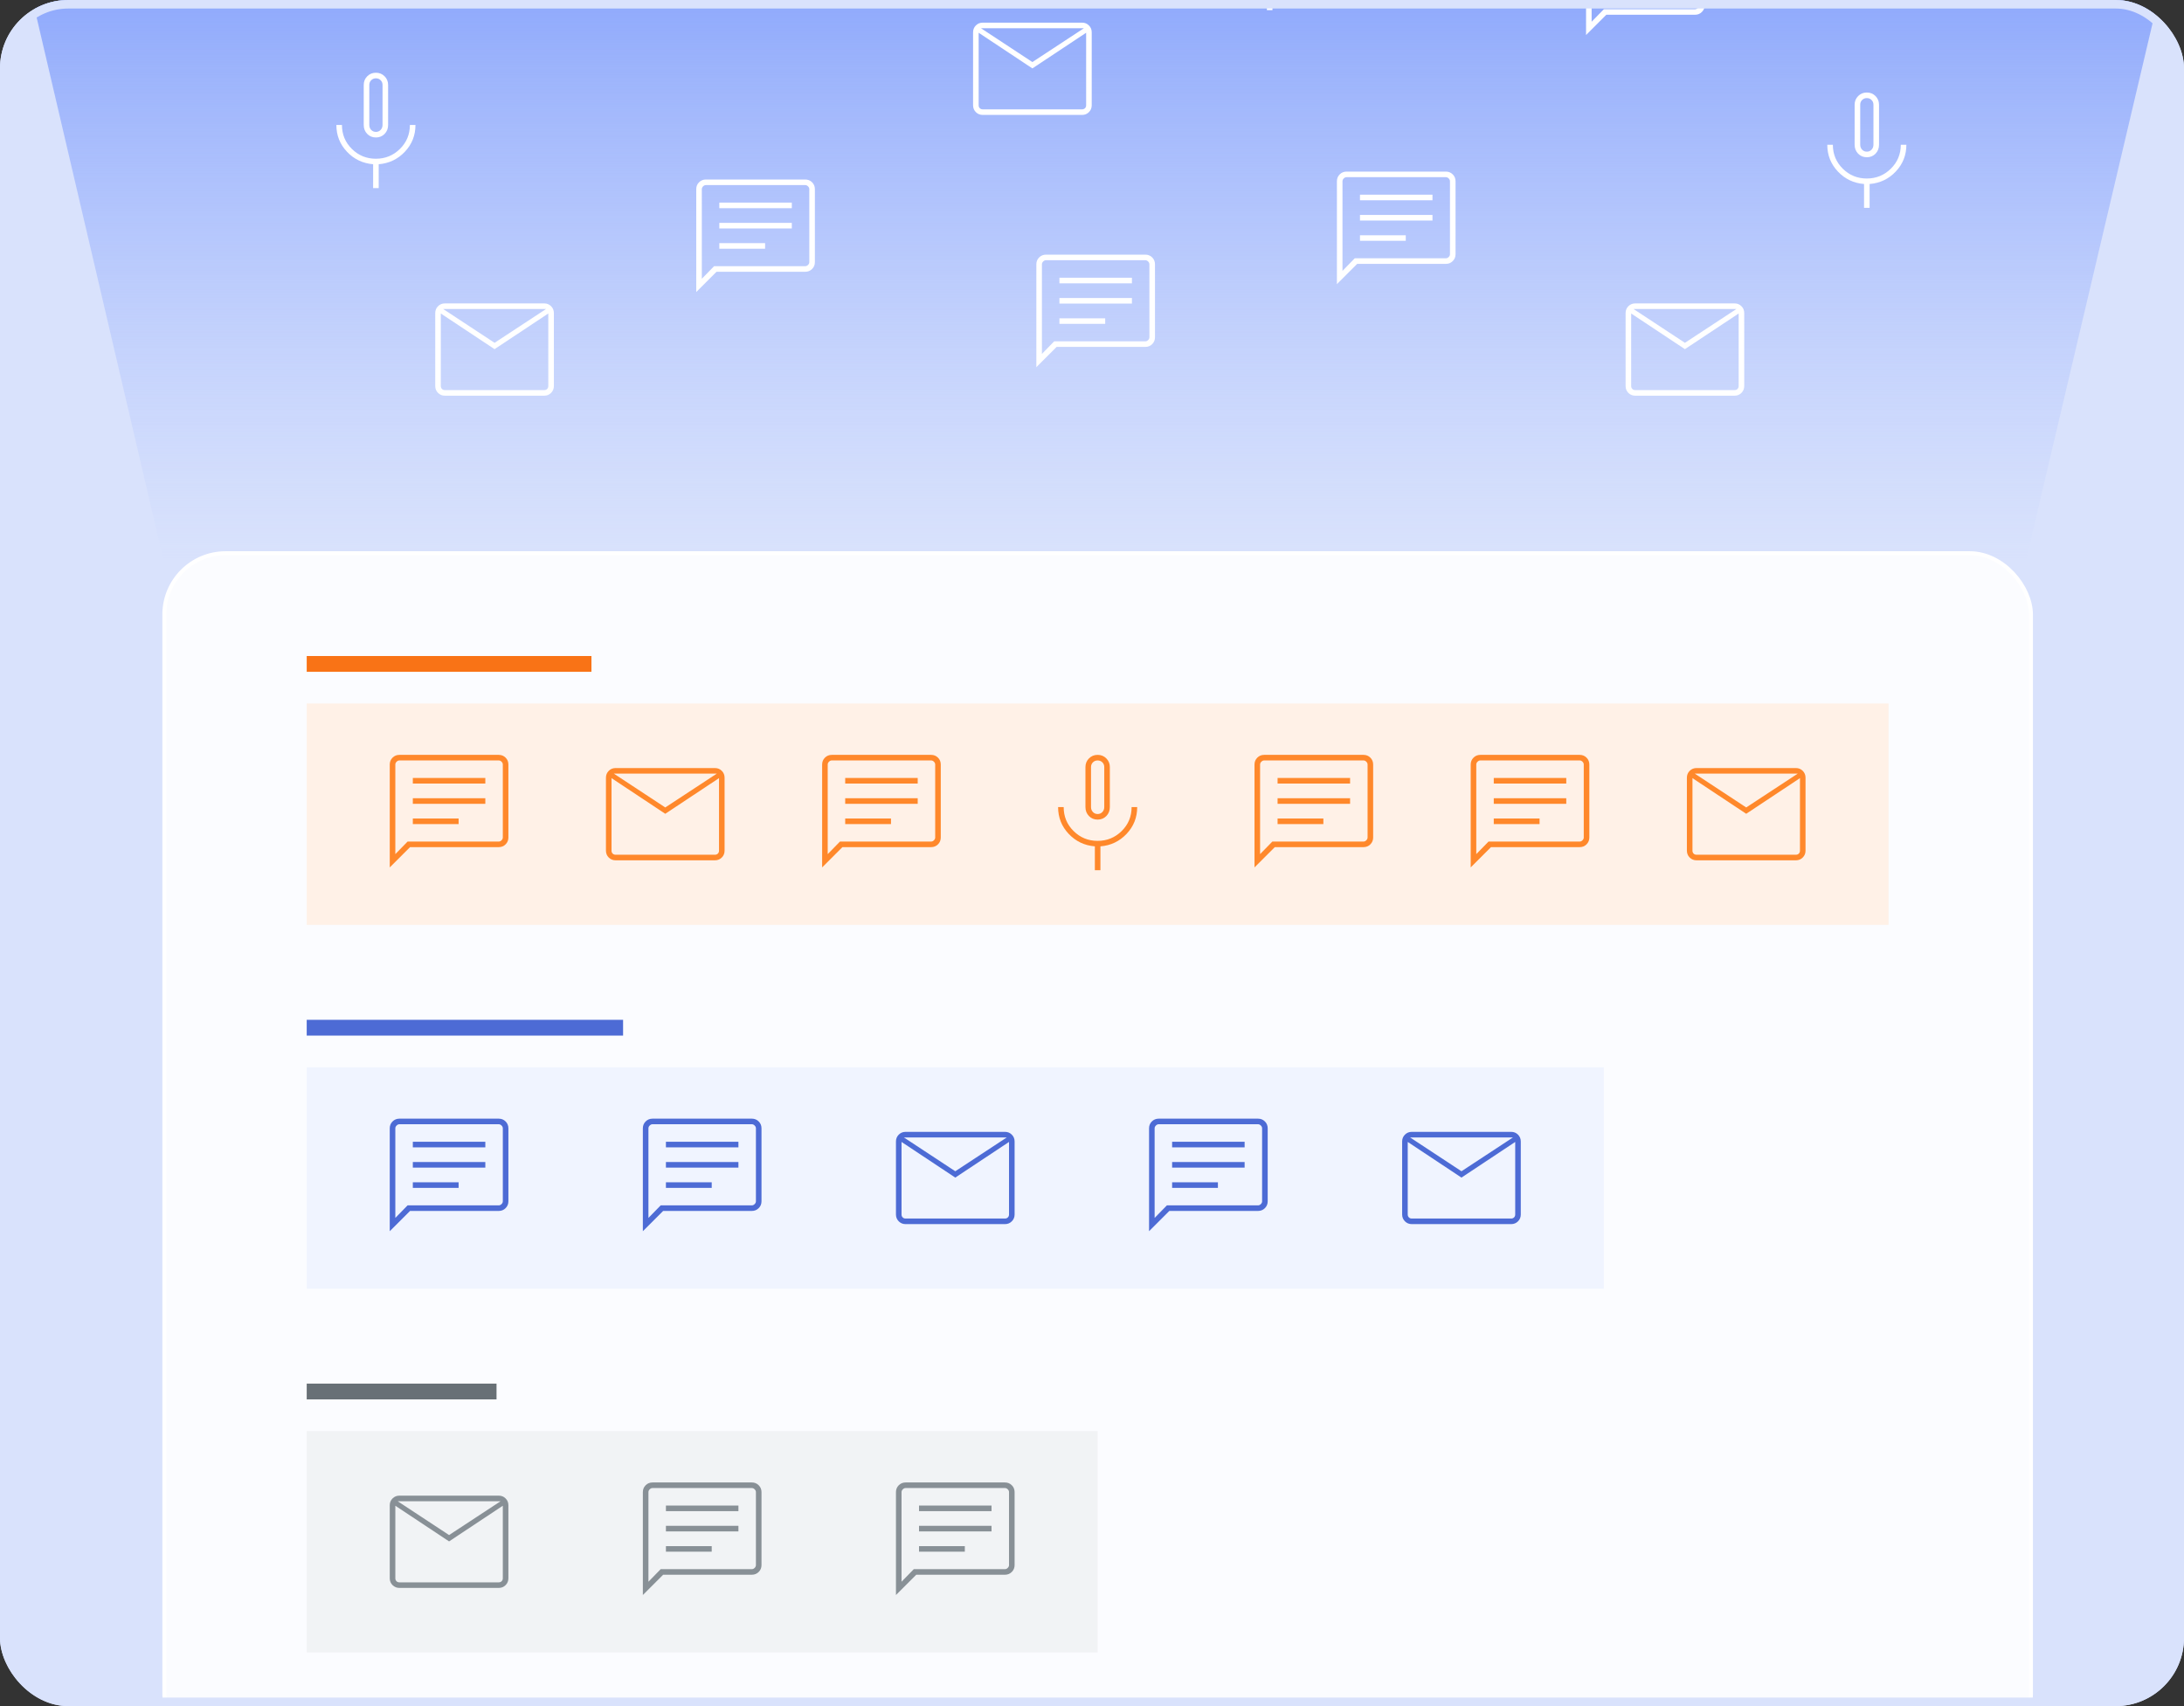 <svg width="256" height="200" viewBox="0 0 256 200" fill="none" xmlns="http://www.w3.org/2000/svg">
<rect x="0" y="0" width="256" height="200" fill="#333333" stroke="none"/>
<g clip-path="url(#clip0_5871_1107)">
<rect width="256" height="200" rx="8" fill="#D9E2FC"/>
<path d="M-6 -42H262.86L235.974 72.034H20.654L-6 -42Z" fill="url(#paint0_linear_5871_1107)"/>
<path d="M84.315 29.158H89.683V28.504H84.315V29.158ZM84.315 26.781H92.814V26.127H84.315V26.781ZM84.315 24.404H92.814V23.75H84.315V24.404ZM81.611 34.236V22.172C81.611 21.856 81.72 21.588 81.939 21.37C82.157 21.152 82.424 21.043 82.74 21.043H94.389C94.705 21.043 94.973 21.152 95.191 21.37C95.409 21.588 95.518 21.856 95.518 22.172V30.73C95.518 31.047 95.409 31.314 95.191 31.532C94.973 31.75 94.705 31.859 94.389 31.859H83.989L81.611 34.236ZM83.702 31.205H94.389C94.508 31.205 94.617 31.156 94.716 31.057C94.815 30.958 94.864 30.849 94.864 30.73V22.172C94.864 22.053 94.815 21.944 94.716 21.845C94.617 21.746 94.508 21.697 94.389 21.697H82.74C82.622 21.697 82.513 21.746 82.414 21.845C82.315 21.944 82.265 22.053 82.265 22.172V32.679L83.702 31.205Z" fill="white"/>
<path d="M124.181 37.965H129.548V37.312H124.181V37.965ZM124.181 35.589H132.679V34.935H124.181V35.589ZM124.181 33.211H132.679V32.557H124.181V33.211ZM121.477 43.044V30.98C121.477 30.663 121.586 30.396 121.804 30.178C122.022 29.959 122.289 29.851 122.606 29.851H134.254C134.57 29.851 134.838 29.959 135.056 30.178C135.274 30.396 135.383 30.663 135.383 30.98V39.538C135.383 39.854 135.274 40.121 135.056 40.34C134.838 40.558 134.57 40.667 134.254 40.667H123.854L121.477 43.044ZM123.568 40.013H134.254C134.373 40.013 134.482 39.963 134.581 39.864C134.68 39.765 134.729 39.656 134.729 39.538V30.98C134.729 30.861 134.68 30.752 134.581 30.653C134.482 30.554 134.373 30.504 134.254 30.504H122.606C122.487 30.504 122.378 30.554 122.279 30.653C122.18 30.752 122.13 30.861 122.13 30.98V41.486L123.568 40.013Z" fill="white"/>
<path d="M188.615 -0.973H193.982V-1.626H188.615V-0.973ZM188.615 -3.35H197.113V-4.004H188.615V-3.35ZM188.615 -5.727H197.113V-6.381H188.615V-5.727ZM185.911 4.106V-7.959C185.911 -8.275 186.02 -8.543 186.238 -8.761C186.456 -8.979 186.723 -9.088 187.04 -9.088H198.688C199.005 -9.088 199.272 -8.979 199.49 -8.761C199.708 -8.543 199.817 -8.275 199.817 -7.959V0.599C199.817 0.916 199.708 1.183 199.49 1.401C199.272 1.619 199.005 1.728 198.688 1.728H188.288L185.911 4.106ZM188.002 1.075H198.688C198.807 1.075 198.916 1.025 199.015 0.926C199.114 0.827 199.163 0.718 199.163 0.599V-7.959C199.163 -8.078 199.114 -8.187 199.015 -8.286C198.916 -8.385 198.807 -8.434 198.688 -8.434H187.04C186.921 -8.434 186.812 -8.385 186.713 -8.286C186.614 -8.187 186.564 -8.078 186.564 -7.959V2.548L188.002 1.075Z" fill="white"/>
<path d="M159.411 28.231H164.779V27.577H159.411V28.231ZM159.411 25.854H167.91V25.2H159.411V25.854ZM159.411 23.477H167.91V22.823H159.411V23.477ZM156.707 33.309V21.245C156.707 20.929 156.816 20.661 157.034 20.443C157.252 20.225 157.52 20.116 157.836 20.116H169.484C169.801 20.116 170.068 20.225 170.286 20.443C170.505 20.661 170.614 20.929 170.614 21.245V29.803C170.614 30.119 170.505 30.387 170.286 30.605C170.068 30.823 169.801 30.932 169.484 30.932H159.084L156.707 33.309ZM158.798 30.278H169.484C169.603 30.278 169.712 30.229 169.811 30.13C169.91 30.031 169.96 29.922 169.96 29.803V21.245C169.96 21.126 169.91 21.017 169.811 20.918C169.712 20.819 169.603 20.77 169.484 20.77H157.836C157.717 20.77 157.608 20.819 157.509 20.918C157.41 21.017 157.361 21.126 157.361 21.245V31.752L158.798 30.278Z" fill="white"/>
<path d="M115.189 13.472C114.873 13.472 114.605 13.363 114.387 13.144C114.169 12.926 114.06 12.659 114.06 12.342V3.785C114.06 3.468 114.169 3.201 114.387 2.983C114.605 2.764 114.873 2.655 115.189 2.655H126.837C127.154 2.655 127.421 2.764 127.639 2.983C127.858 3.201 127.967 3.468 127.967 3.785V12.342C127.967 12.659 127.858 12.926 127.639 13.144C127.421 13.363 127.154 13.472 126.837 13.472H115.189ZM121.013 8.018L114.714 3.839V12.342C114.714 12.481 114.758 12.595 114.848 12.684C114.937 12.773 115.051 12.818 115.189 12.818H126.837C126.976 12.818 127.09 12.773 127.179 12.684C127.268 12.595 127.313 12.481 127.313 12.342V3.839L121.013 8.018ZM121.013 7.275L127.053 3.309H114.986L121.013 7.275ZM114.714 3.839V3.309V12.342C114.714 12.481 114.758 12.595 114.848 12.684C114.937 12.773 115.051 12.818 115.189 12.818H114.714V3.839Z" fill="white"/>
<path d="M52.146 46.384C51.829 46.384 51.562 46.275 51.344 46.057C51.126 45.839 51.017 45.571 51.017 45.255V36.697C51.017 36.38 51.126 36.113 51.344 35.895C51.562 35.677 51.829 35.568 52.146 35.568H63.794C64.111 35.568 64.378 35.677 64.596 35.895C64.814 36.113 64.923 36.38 64.923 36.697V45.255C64.923 45.571 64.814 45.839 64.596 46.057C64.378 46.275 64.111 46.384 63.794 46.384H52.146ZM57.97 40.93L51.67 36.751V45.255C51.67 45.393 51.715 45.507 51.804 45.596C51.893 45.685 52.007 45.73 52.146 45.73H63.794C63.933 45.73 64.047 45.685 64.136 45.596C64.225 45.507 64.269 45.393 64.269 45.255V36.751L57.97 40.93ZM57.97 40.187L64.01 36.221H51.943L57.97 40.187ZM51.67 36.751V36.221V45.255C51.67 45.393 51.715 45.507 51.804 45.596C51.893 45.685 52.007 45.73 52.146 45.73H51.67V36.751Z" fill="white"/>
<path d="M191.675 46.384C191.359 46.384 191.091 46.275 190.873 46.057C190.655 45.839 190.546 45.571 190.546 45.255V36.697C190.546 36.38 190.655 36.113 190.873 35.895C191.091 35.677 191.359 35.568 191.675 35.568H203.323C203.64 35.568 203.907 35.677 204.125 35.895C204.343 36.113 204.452 36.38 204.452 36.697V45.255C204.452 45.571 204.343 45.839 204.125 46.057C203.907 46.275 203.64 46.384 203.323 46.384H191.675ZM197.499 40.93L191.2 36.751V45.255C191.2 45.393 191.244 45.507 191.333 45.596C191.422 45.685 191.536 45.73 191.675 45.73H203.323C203.462 45.73 203.576 45.685 203.665 45.596C203.754 45.507 203.799 45.393 203.799 45.255V36.751L197.499 40.93ZM197.499 40.187L203.539 36.221H191.472L197.499 40.187ZM191.2 36.751V36.221V45.255C191.2 45.393 191.244 45.507 191.333 45.596C191.422 45.685 191.536 45.73 191.675 45.73H191.2V36.751Z" fill="white"/>
<path d="M148.826 -4.745C148.415 -4.745 148.074 -4.885 147.803 -5.167C147.532 -5.448 147.397 -5.795 147.397 -6.208V-10.906C147.397 -11.304 147.534 -11.641 147.809 -11.918C148.083 -12.194 148.422 -12.333 148.826 -12.333C149.229 -12.333 149.568 -12.194 149.843 -11.918C150.118 -11.641 150.256 -11.304 150.256 -10.906V-6.208C150.256 -5.795 150.12 -5.448 149.85 -5.167C149.579 -4.885 149.238 -4.745 148.826 -4.745ZM148.5 1.187V-1.608C147.285 -1.706 146.264 -2.194 145.434 -3.071C144.605 -3.947 144.191 -4.993 144.191 -6.208H144.845C144.845 -5.104 145.232 -4.168 146.008 -3.402C146.784 -2.635 147.722 -2.251 148.822 -2.251C149.923 -2.251 150.862 -2.635 151.641 -3.402C152.419 -4.168 152.808 -5.104 152.808 -6.208H153.462C153.462 -4.993 153.047 -3.947 152.218 -3.071C151.389 -2.194 150.368 -1.706 149.153 -1.608V1.187H148.5ZM148.826 -5.398C149.047 -5.398 149.232 -5.476 149.38 -5.631C149.528 -5.787 149.602 -5.98 149.602 -6.213V-10.906C149.602 -11.125 149.528 -11.309 149.379 -11.457C149.23 -11.605 149.046 -11.679 148.826 -11.679C148.607 -11.679 148.422 -11.605 148.274 -11.457C148.125 -11.309 148.051 -11.125 148.051 -10.906V-6.208C148.051 -5.979 148.125 -5.787 148.273 -5.631C148.421 -5.476 148.606 -5.398 148.826 -5.398Z" fill="white"/>
<path d="M218.823 18.433C218.411 18.433 218.07 18.292 217.799 18.011C217.529 17.73 217.393 17.382 217.393 16.969V12.271C217.393 11.874 217.531 11.537 217.805 11.26C218.079 10.983 218.418 10.845 218.822 10.845C219.225 10.845 219.564 10.983 219.839 11.26C220.114 11.537 220.252 11.874 220.252 12.271V16.969C220.252 17.382 220.116 17.73 219.846 18.011C219.575 18.292 219.234 18.433 218.823 18.433ZM218.496 24.365V21.57C217.281 21.471 216.26 20.984 215.43 20.107C214.602 19.23 214.187 18.184 214.187 16.969H214.841C214.841 18.073 215.229 19.009 216.004 19.776C216.78 20.543 217.718 20.926 218.818 20.926C219.919 20.926 220.858 20.543 221.637 19.776C222.415 19.009 222.804 18.073 222.804 16.969H223.458C223.458 18.184 223.044 19.23 222.215 20.107C221.385 20.984 220.364 21.471 219.149 21.57V24.365H218.496ZM218.823 17.779C219.043 17.779 219.228 17.702 219.376 17.546C219.524 17.391 219.598 17.197 219.598 16.965V12.271C219.598 12.052 219.524 11.869 219.375 11.721C219.227 11.573 219.042 11.499 218.823 11.499C218.603 11.499 218.419 11.573 218.27 11.721C218.121 11.869 218.047 12.052 218.047 12.271V16.969C218.047 17.199 218.121 17.391 218.269 17.546C218.417 17.702 218.602 17.779 218.823 17.779Z" fill="white"/>
<path d="M44.064 16.115C43.652 16.115 43.311 15.975 43.04 15.693C42.77 15.412 42.635 15.065 42.635 14.651V9.953C42.635 9.556 42.772 9.219 43.046 8.942C43.321 8.666 43.66 8.527 44.063 8.527C44.466 8.527 44.806 8.666 45.081 8.942C45.356 9.219 45.493 9.556 45.493 9.953V14.651C45.493 15.065 45.358 15.412 45.087 15.693C44.816 15.975 44.475 16.115 44.064 16.115ZM43.737 22.047V19.252C42.523 19.153 41.501 18.666 40.672 17.789C39.843 16.913 39.428 15.867 39.428 14.651H40.082C40.082 15.756 40.47 16.691 41.245 17.458C42.021 18.225 42.959 18.608 44.06 18.608C45.16 18.608 46.1 18.225 46.878 17.458C47.656 16.691 48.045 15.756 48.045 14.651H48.699C48.699 15.867 48.285 16.913 47.456 17.789C46.627 18.666 45.605 19.153 44.391 19.252V22.047H43.737ZM44.064 15.462C44.285 15.462 44.469 15.384 44.617 15.229C44.765 15.073 44.839 14.88 44.839 14.647V9.953C44.839 9.735 44.765 9.551 44.616 9.403C44.468 9.255 44.283 9.181 44.064 9.181C43.844 9.181 43.66 9.255 43.511 9.403C43.363 9.551 43.288 9.735 43.288 9.953V14.651C43.288 14.881 43.362 15.073 43.51 15.229C43.658 15.384 43.843 15.462 44.064 15.462Z" fill="white"/>
<rect x="19.264" y="64.849" width="218.796" height="140.92" rx="7.185" fill="white" fill-opacity="0.9"/>
<rect x="19.264" y="64.849" width="218.796" height="140.92" rx="7.185" stroke="white" stroke-width="0.464"/>
<rect x="35.951" y="76.901" width="33.376" height="1.854" fill="#F97316"/>
<rect width="185.421" height="25.959" transform="translate(35.951 82.463)" fill="#FFF1E7"/>
<path d="M48.39 96.605H53.757V95.951H48.39V96.605ZM48.39 94.228H56.888V93.574H48.39V94.228ZM48.39 91.85H56.888V91.196H48.39V91.85ZM45.685 101.683V89.619C45.685 89.302 45.795 89.035 46.013 88.817C46.231 88.599 46.498 88.49 46.815 88.49H58.463C58.779 88.49 59.047 88.599 59.265 88.817C59.483 89.035 59.592 89.302 59.592 89.619V98.177C59.592 98.493 59.483 98.76 59.265 98.978C59.047 99.197 58.779 99.306 58.463 99.306H48.063L45.685 101.683ZM47.776 98.652H58.463C58.582 98.652 58.691 98.602 58.79 98.503C58.889 98.404 58.938 98.295 58.938 98.177V89.619C58.938 89.5 58.889 89.391 58.79 89.292C58.691 89.193 58.582 89.143 58.463 89.143H46.815C46.696 89.143 46.587 89.193 46.488 89.292C46.389 89.391 46.339 89.5 46.339 89.619V100.125L47.776 98.652Z" fill="#FF882B"/>
<path d="M72.156 100.851C71.84 100.851 71.572 100.742 71.354 100.524C71.136 100.306 71.027 100.038 71.027 99.722V91.164C71.027 90.847 71.136 90.58 71.354 90.362C71.572 90.144 71.84 90.035 72.156 90.035H83.804C84.121 90.035 84.388 90.144 84.606 90.362C84.824 90.58 84.933 90.847 84.933 91.164V99.722C84.933 100.038 84.824 100.306 84.606 100.524C84.388 100.742 84.121 100.851 83.804 100.851H72.156ZM77.98 95.397L71.681 91.218V99.722C71.681 99.861 71.725 99.974 71.814 100.064C71.903 100.153 72.017 100.197 72.156 100.197H83.804C83.943 100.197 84.057 100.153 84.146 100.064C84.235 99.974 84.28 99.861 84.28 99.722V91.218L77.98 95.397ZM77.98 94.654L84.02 90.689H71.953L77.98 94.654ZM71.681 91.218V90.689V99.722C71.681 99.861 71.725 99.974 71.814 100.064C71.903 100.153 72.017 100.197 72.156 100.197H71.681V91.218Z" fill="#FF882B"/>
<path d="M99.071 96.605H104.439V95.951H99.071V96.605ZM99.071 94.228H107.57V93.574H99.071V94.228ZM99.071 91.85H107.57V91.196H99.071V91.85ZM96.367 101.683V89.619C96.367 89.302 96.476 89.035 96.694 88.817C96.912 88.599 97.18 88.49 97.496 88.49H109.145C109.461 88.49 109.728 88.599 109.947 88.817C110.165 89.035 110.274 89.302 110.274 89.619V98.177C110.274 98.493 110.165 98.76 109.947 98.978C109.728 99.197 109.461 99.306 109.145 99.306H98.744L96.367 101.683ZM98.458 98.652H109.145C109.263 98.652 109.372 98.602 109.471 98.503C109.57 98.404 109.62 98.295 109.62 98.177V89.619C109.62 89.5 109.57 89.391 109.471 89.292C109.372 89.193 109.263 89.143 109.145 89.143H97.496C97.377 89.143 97.269 89.193 97.169 89.292C97.07 89.391 97.021 89.5 97.021 89.619V100.125L98.458 98.652Z" fill="#FF882B"/>
<path d="M128.661 96.078C128.25 96.078 127.909 95.937 127.638 95.656C127.367 95.374 127.232 95.027 127.232 94.614V89.916C127.232 89.519 127.369 89.181 127.644 88.905C127.918 88.628 128.257 88.49 128.661 88.49C129.064 88.49 129.403 88.628 129.678 88.905C129.953 89.181 130.091 89.519 130.091 89.916V94.614C130.091 95.027 129.955 95.374 129.685 95.656C129.414 95.937 129.073 96.078 128.661 96.078ZM128.335 102.01V99.214C127.12 99.116 126.098 98.628 125.269 97.752C124.44 96.875 124.026 95.829 124.026 94.614H124.68C124.68 95.718 125.067 96.654 125.843 97.421C126.619 98.187 127.557 98.571 128.657 98.571C129.758 98.571 130.697 98.187 131.476 97.421C132.254 96.654 132.643 95.718 132.643 94.614H133.297C133.297 95.829 132.882 96.875 132.053 97.752C131.224 98.628 130.203 99.116 128.988 99.214V102.01H128.335ZM128.661 95.424C128.882 95.424 129.067 95.346 129.215 95.191C129.363 95.036 129.437 94.842 129.437 94.61V89.916C129.437 89.697 129.363 89.513 129.214 89.365C129.065 89.217 128.881 89.143 128.661 89.143C128.442 89.143 128.257 89.217 128.109 89.365C127.96 89.513 127.886 89.697 127.886 89.916V94.614C127.886 94.843 127.96 95.036 128.108 95.191C128.256 95.346 128.441 95.424 128.661 95.424Z" fill="#FF882B"/>
<path d="M149.753 96.605H155.121V95.951H149.753V96.605ZM149.753 94.228H158.252V93.574H149.753V94.228ZM149.753 91.85H158.252V91.196H149.753V91.85ZM147.049 101.683V89.619C147.049 89.302 147.158 89.035 147.377 88.817C147.595 88.599 147.862 88.49 148.178 88.49H159.827C160.143 88.49 160.411 88.599 160.629 88.817C160.847 89.035 160.956 89.302 160.956 89.619V98.177C160.956 98.493 160.847 98.76 160.629 98.978C160.411 99.197 160.143 99.306 159.827 99.306H149.427L147.049 101.683ZM149.14 98.652H159.827C159.946 98.652 160.055 98.602 160.154 98.503C160.253 98.404 160.302 98.295 160.302 98.177V89.619C160.302 89.5 160.253 89.391 160.154 89.292C160.055 89.193 159.946 89.143 159.827 89.143H148.178C148.06 89.143 147.951 89.193 147.852 89.292C147.753 89.391 147.703 89.5 147.703 89.619V100.125L149.14 98.652Z" fill="#FF882B"/>
<path d="M175.094 96.605H180.461V95.951H175.094V96.605ZM175.094 94.228H183.592V93.574H175.094V94.228ZM175.094 91.85H183.592V91.196H175.094V91.85ZM172.39 101.683V89.619C172.39 89.302 172.499 89.035 172.717 88.817C172.935 88.599 173.202 88.49 173.519 88.49H185.167C185.484 88.49 185.751 88.599 185.969 88.817C186.187 89.035 186.296 89.302 186.296 89.619V98.177C186.296 98.493 186.187 98.76 185.969 98.978C185.751 99.197 185.484 99.306 185.167 99.306H174.767L172.39 101.683ZM174.481 98.652H185.167C185.286 98.652 185.395 98.602 185.494 98.503C185.593 98.404 185.642 98.295 185.642 98.177V89.619C185.642 89.5 185.593 89.391 185.494 89.292C185.395 89.193 185.286 89.143 185.167 89.143H173.519C173.4 89.143 173.291 89.193 173.192 89.292C173.093 89.391 173.043 89.5 173.043 89.619V100.125L174.481 98.652Z" fill="#FF882B"/>
<path d="M198.86 100.851C198.544 100.851 198.276 100.742 198.058 100.524C197.84 100.306 197.731 100.038 197.731 99.722V91.164C197.731 90.847 197.84 90.58 198.058 90.362C198.276 90.144 198.544 90.035 198.86 90.035H210.508C210.825 90.035 211.092 90.144 211.31 90.362C211.528 90.58 211.637 90.847 211.637 91.164V99.722C211.637 100.038 211.528 100.306 211.31 100.524C211.092 100.742 210.825 100.851 210.508 100.851H198.86ZM204.684 95.397L198.385 91.218V99.722C198.385 99.861 198.429 99.974 198.518 100.064C198.608 100.153 198.721 100.197 198.86 100.197H210.508C210.647 100.197 210.761 100.153 210.85 100.064C210.939 99.974 210.984 99.861 210.984 99.722V91.218L204.684 95.397ZM204.684 94.654L210.724 90.689H198.657L204.684 94.654ZM198.385 91.218V90.689V99.722C198.385 99.861 198.429 99.974 198.518 100.064C198.608 100.153 198.721 100.197 198.86 100.197H198.385V91.218Z" fill="#FF882B"/>
<rect x="35.951" y="119.548" width="37.084" height="1.854" fill="#4D6BD5"/>
<rect width="152.045" height="25.959" transform="translate(35.951 125.11)" fill="#F0F4FF"/>
<path d="M48.39 139.251H53.757V138.598H48.39V139.251ZM48.39 136.874H56.888V136.221H48.39V136.874ZM48.39 134.497H56.888V133.843H48.39V134.497ZM45.685 144.33V132.265C45.685 131.949 45.795 131.682 46.013 131.464C46.231 131.245 46.498 131.136 46.815 131.136H58.463C58.779 131.136 59.047 131.245 59.265 131.464C59.483 131.682 59.592 131.949 59.592 132.265V140.823C59.592 141.14 59.483 141.407 59.265 141.625C59.047 141.843 58.779 141.953 58.463 141.953H48.063L45.685 144.33ZM47.776 141.299H58.463C58.582 141.299 58.691 141.249 58.79 141.15C58.889 141.051 58.938 140.942 58.938 140.823V132.265C58.938 132.147 58.889 132.038 58.79 131.939C58.691 131.84 58.582 131.79 58.463 131.79H46.815C46.696 131.79 46.587 131.84 46.488 131.939C46.389 132.038 46.339 132.147 46.339 132.265V142.772L47.776 141.299Z" fill="#4D6BD5"/>
<path d="M78.057 139.251H83.425V138.598H78.057V139.251ZM78.057 136.874H86.555V136.221H78.057V136.874ZM78.057 134.497H86.555V133.843H78.057V134.497ZM75.353 144.33V132.265C75.353 131.949 75.462 131.682 75.68 131.464C75.898 131.245 76.166 131.136 76.482 131.136H88.13C88.447 131.136 88.714 131.245 88.932 131.464C89.15 131.682 89.26 131.949 89.26 132.265V140.823C89.26 141.14 89.15 141.407 88.932 141.625C88.714 141.843 88.447 141.953 88.13 141.953H77.73L75.353 144.33ZM77.444 141.299H88.13C88.249 141.299 88.358 141.249 88.457 141.15C88.556 141.051 88.606 140.942 88.606 140.823V132.265C88.606 132.147 88.556 132.038 88.457 131.939C88.358 131.84 88.249 131.79 88.13 131.79H76.482C76.363 131.79 76.254 131.84 76.155 131.939C76.056 132.038 76.007 132.147 76.007 132.265V142.772L77.444 141.299Z" fill="#4D6BD5"/>
<path d="M106.15 143.498C105.834 143.498 105.566 143.389 105.348 143.171C105.13 142.952 105.021 142.685 105.021 142.369V133.811C105.021 133.494 105.13 133.227 105.348 133.009C105.566 132.791 105.834 132.682 106.15 132.682H117.798C118.115 132.682 118.382 132.791 118.6 133.009C118.818 133.227 118.928 133.494 118.928 133.811V142.369C118.928 142.685 118.818 142.952 118.6 143.171C118.382 143.389 118.115 143.498 117.798 143.498H106.15ZM111.974 138.044L105.675 133.865V142.369C105.675 142.507 105.719 142.621 105.808 142.71C105.898 142.799 106.011 142.844 106.15 142.844H117.798C117.937 142.844 118.051 142.799 118.14 142.71C118.229 142.621 118.274 142.507 118.274 142.369V133.865L111.974 138.044ZM111.974 137.301L118.014 133.335H105.947L111.974 137.301ZM105.675 133.865V133.335V142.369C105.675 142.507 105.719 142.621 105.808 142.71C105.898 142.799 106.011 142.844 106.15 142.844H105.675V133.865Z" fill="#4D6BD5"/>
<path d="M137.392 139.251H142.759V138.598H137.392V139.251ZM137.392 136.874H145.89V136.221H137.392V136.874ZM137.392 134.497H145.89V133.843H137.392V134.497ZM134.688 144.33V132.265C134.688 131.949 134.797 131.682 135.015 131.464C135.233 131.245 135.5 131.136 135.817 131.136H147.465C147.781 131.136 148.049 131.245 148.267 131.464C148.485 131.682 148.594 131.949 148.594 132.265V140.823C148.594 141.14 148.485 141.407 148.267 141.625C148.049 141.843 147.781 141.953 147.465 141.953H137.065L134.688 144.33ZM136.779 141.299H147.465C147.584 141.299 147.693 141.249 147.792 141.15C147.891 141.051 147.94 140.942 147.94 140.823V132.265C147.94 132.147 147.891 132.038 147.792 131.939C147.693 131.84 147.584 131.79 147.465 131.79H135.817C135.698 131.79 135.589 131.84 135.49 131.939C135.391 132.038 135.341 132.147 135.341 132.265V142.772L136.779 141.299Z" fill="#4D6BD5"/>
<path d="M165.484 143.498C165.167 143.498 164.9 143.389 164.682 143.171C164.464 142.952 164.354 142.685 164.354 142.369V133.811C164.354 133.494 164.464 133.227 164.682 133.009C164.9 132.791 165.167 132.682 165.484 132.682H177.132C177.448 132.682 177.716 132.791 177.934 133.009C178.152 133.227 178.261 133.494 178.261 133.811V142.369C178.261 142.685 178.152 142.952 177.934 143.171C177.716 143.389 177.448 143.498 177.132 143.498H165.484ZM171.308 138.044L165.008 133.865V142.369C165.008 142.507 165.053 142.621 165.142 142.71C165.231 142.799 165.345 142.844 165.484 142.844H177.132C177.271 142.844 177.384 142.799 177.474 142.71C177.563 142.621 177.607 142.507 177.607 142.369V133.865L171.308 138.044ZM171.308 137.301L177.348 133.335H165.281L171.308 137.301ZM165.008 133.865V133.335V142.369C165.008 142.507 165.053 142.621 165.142 142.71C165.231 142.799 165.345 142.844 165.484 142.844H165.008V133.865Z" fill="#4D6BD5"/>
<rect x="35.951" y="162.194" width="22.25" height="1.854" fill="#687076"/>
<rect width="92.71" height="25.959" transform="translate(35.951 167.757)" fill="#F1F3F5"/>
<path d="M46.815 186.144C46.498 186.144 46.231 186.035 46.013 185.817C45.795 185.599 45.685 185.332 45.685 185.015V176.457C45.685 176.141 45.795 175.873 46.013 175.655C46.231 175.437 46.498 175.328 46.815 175.328H58.463C58.779 175.328 59.047 175.437 59.265 175.655C59.483 175.873 59.592 176.141 59.592 176.457V185.015C59.592 185.332 59.483 185.599 59.265 185.817C59.047 186.035 58.779 186.144 58.463 186.144H46.815ZM52.639 180.691L46.339 176.512V185.015C46.339 185.154 46.384 185.268 46.473 185.357C46.562 185.446 46.676 185.491 46.815 185.491H58.463C58.602 185.491 58.715 185.446 58.805 185.357C58.894 185.268 58.938 185.154 58.938 185.015V176.512L52.639 180.691ZM52.639 179.948L58.679 175.982H46.612L52.639 179.948ZM46.339 176.512V175.982V185.015C46.339 185.154 46.384 185.268 46.473 185.357C46.562 185.446 46.676 185.491 46.815 185.491H46.339V176.512Z" fill="#889096"/>
<path d="M78.057 181.898H83.425V181.245H78.057V181.898ZM78.057 179.521H86.555V178.867H78.057V179.521ZM78.057 177.144H86.555V176.49H78.057V177.144ZM75.353 186.977V174.912C75.353 174.596 75.462 174.328 75.68 174.11C75.898 173.892 76.166 173.783 76.482 173.783H88.13C88.447 173.783 88.714 173.892 88.932 174.11C89.15 174.328 89.26 174.596 89.26 174.912V183.47C89.26 183.787 89.15 184.054 88.932 184.272C88.714 184.49 88.447 184.599 88.13 184.599H77.73L75.353 186.977ZM77.444 183.945H88.13C88.249 183.945 88.358 183.896 88.457 183.797C88.556 183.698 88.606 183.589 88.606 183.47V174.912C88.606 174.793 88.556 174.684 88.457 174.585C88.358 174.486 88.249 174.437 88.13 174.437H76.482C76.363 174.437 76.254 174.486 76.155 174.585C76.056 174.684 76.007 174.793 76.007 174.912V185.419L77.444 183.945Z" fill="#889096"/>
<path d="M107.725 181.898H113.093V181.245H107.725V181.898ZM107.725 179.521H116.223V178.867H107.725V179.521ZM107.725 177.144H116.223V176.49H107.725V177.144ZM105.021 186.977V174.912C105.021 174.596 105.13 174.328 105.348 174.11C105.566 173.892 105.834 173.783 106.15 173.783H117.798C118.115 173.783 118.382 173.892 118.6 174.11C118.818 174.328 118.928 174.596 118.928 174.912V183.47C118.928 183.787 118.818 184.054 118.6 184.272C118.382 184.49 118.115 184.599 117.798 184.599H107.398L105.021 186.977ZM107.112 183.945H117.798C117.917 183.945 118.026 183.896 118.125 183.797C118.224 183.698 118.274 183.589 118.274 183.47V174.912C118.274 174.793 118.224 174.684 118.125 174.585C118.026 174.486 117.917 174.437 117.798 174.437H106.15C106.031 174.437 105.922 174.486 105.823 174.585C105.724 174.684 105.675 174.793 105.675 174.912V185.419L107.112 183.945Z" fill="#889096"/>
</g>
<rect x="0.5" y="0.5" width="255" height="199" rx="7.5" stroke="#D9E2FC"/>
<defs>
<linearGradient id="paint0_linear_5871_1107" x1="128.43" y1="-8.5" x2="128.43" y2="65.544" gradientUnits="userSpaceOnUse">
<stop stop-color="#829FFB"/>
<stop offset="1" stop-color="#A8BEFF" stop-opacity="0"/>
</linearGradient>
<clipPath id="clip0_5871_1107">
<rect width="256" height="200" rx="8" fill="white"/>
</clipPath>
</defs>
</svg>
